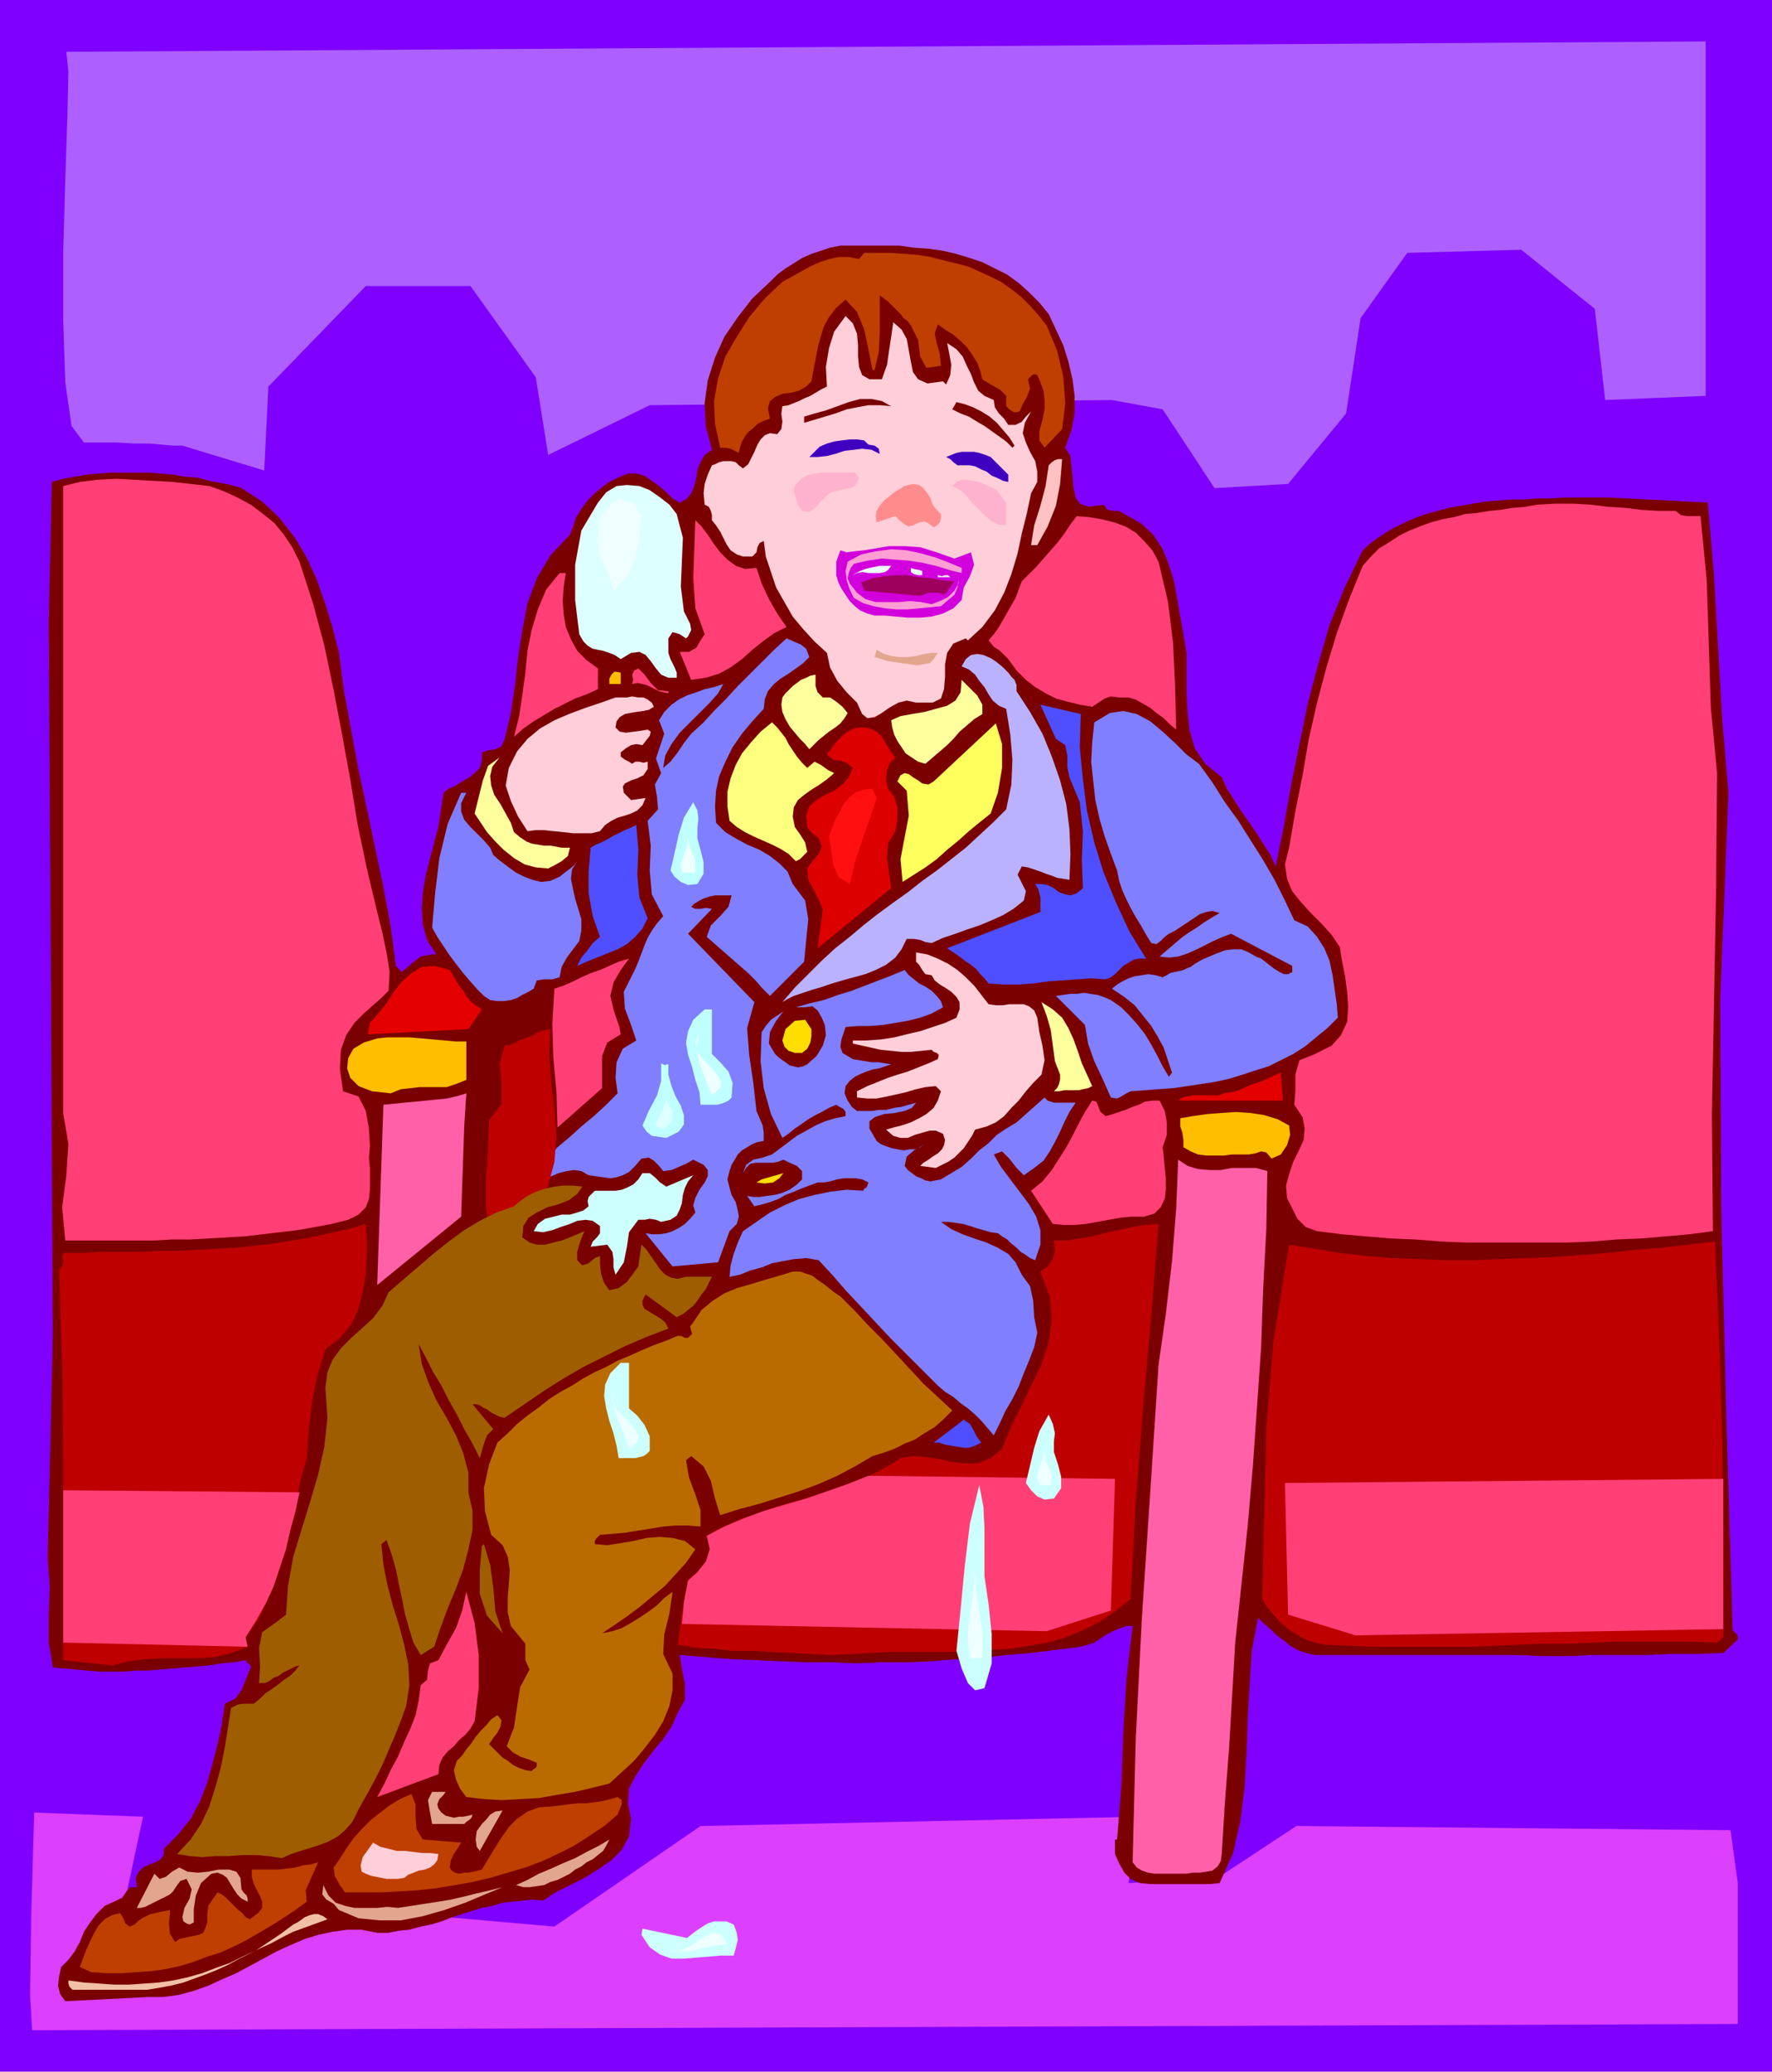 <svg xmlns="http://www.w3.org/2000/svg" fill-rule="evenodd" height="1.999in" preserveAspectRatio="none" stroke-linecap="round" viewBox="0 0 1710 1999" width="1.71in"><style>.pen1{stroke:none}.brush5{fill:#7a0000}.brush6{fill:#bf3f00}.brush7{fill:#ffced8}.brush10{fill:#ffb2ce}.brush12{fill:#ff3f75}.brush13{fill:#dff}.brush14{fill:#efffff}.brush18{fill:#7f7fff}.brush19{fill:#e2a58e}.brush21{fill:#ffbf00}.brush22{fill:#ffff9e}.brush23{fill:#4f4fff}.brush28{fill:#e50000}.brush29{fill:#bf0000}.brush30{fill:#bfffff}.brush31{fill:#fd0}.brush32{fill:#ff60a8}.brush33{fill:#ceffff}.brush34{fill:#9e5e00}</style><path class="pen1" style="fill:#7f00ff" d="M0 0h1710v1999H0V0z"/><path class="pen1" style="fill:#dd3fff" d="m31 1959 1646-6v-136l-7-51-419-4-76 50-86 5 11-64-424 9-141 97-412-36 15-70-105-4-1 33-2 72-1 72 2 33z"/><path class="pen1" style="fill:#ad60ff" d="m64 50 1582-10v342l-97 4-10-88-71-57-110 3-45 63-14 92-56 68-71 4-50-76-49-9-446 5-98 48-12-75-63-88H353l-94 97-4 81-79-24h-9l-11-1-12-1h-15l-16-1H81l-12-16-6-42-2-59v-68l2-69 2-60 1-44-2-19z"/><path class="pen1 brush5" d="m1012 303 7 15 7 15 5 16 4 17 2 16v17l-3 16-6 17 5 8 1 10 1 10 1 11 2 9 4 6 9 3 14-2 4 5 6 1h5l5 3 16 9 12 11 9 14 6 15 5 16 3 17 3 17 3 17 3 18v38l1 19 2 18 5 17 10 15 16 13 5 11 7 11 7 11 7 10 7 10 7 11 7 11 5 11 8-39 7-40 8-39 8-39 10-38 11-38 15-37 17-35 9-8 10-7 10-6 10-5 11-5 11-4 11-3 11-3 12-2 11-2 12-2 12-1 12-1h13l12-1h12l18-1h39l20 1 20 1 20 1 19 1 18 1 6 70 4 70 4 70 6 70-8 199 1 202 5 203 6 204 2 2 2 2 1 2v3l-14 13-25 1h-25l-25 1h-50l-25 1h-25l-25-1h-194l-9-2-8-3-7-4-6-5-7-5-6-6-6-5-6-6-6 32-2 32-2 34-1 33-2 33-4 32-7 31-13 29-9 1h-58l-10-1-9-4-6-6-5-9-4-9v-14h2l4-50 2-53 3-52 6-51h-6l-6 2-7 3-6 3-6 4-6 4-6 2-7 2-24 3-24 3-24 2-24 3-24 1-24 2-24 1h-24l-24 1-24-1h-24l-25-1-24-1-24-1-25-2-25-2 2 13 3 15v15l-7 13-6 13-8 12-10 12-9 12-8 12-6 12-1 14 3 15-2 17-7 13-10 10-13 9-13 8-14 7-14 7-12 8-10-1-10 1-10 1-9 1-10 3-10 2-10 3-9 3-10 3-10 4-10 3-10 2-11 3-10 1-10 2h-11l-15-3h-14l-14 2-14 3-13 4-14 6-13 6-13 7-13 7-13 7-14 6-13 6-14 5-15 4-15 2h-15l-79 4-5-7-2-8 1-9 2-9 7-7 6-8 5-9 4-10 6-9 6-8 8-8 11-5 6-3 4-6 3-4h7l-1-9 3-6 4-4 6-3 6-2 5-3 3-4v-6l14-14 12-15 9-17 7-18 5-18 5-19 4-19 3-20 10-5 6-8 4-10 4-10 1-3-1-2-2-1-2-3-12 2-11 1-12 2-12 1-12 1-12 1-12 1-11 1h-12l-12 1H96l-12-1-11-1-11-1-11-1-4-24v-26l1-28-2-28 5-214-2-358-2-331 3-135 11-3 11-2 11-2 12-1 12-1h36l12 1 12 1 12 2 12 1 11 3 11 2 10 2 10 3 20 13 16 15 15 19 12 20 10 22 8 23 7 23 6 23 5 38 7 38 7 38 8 37 8 38 8 38 7 38 5 38 6 6 3-3 4-3 3-3 4-3 4-3 5-1 5-1h5l-9-14-4-15-1-15 1-16 3-17 4-16 4-15 4-15 5-33 5-4 7-3 6-4 7-4 5-4 5-5 2-7v-8l6-2 7-1 6-3 3-7 6-25 4-27 3-27 4-26 5-26 9-24 13-22 19-20 3-8 3-9 5-8 6-8 7-7 7-6 7-5 8-4 10-4h8l8 2 7 5 7 5 7 6 6 6 7 4 7-4 4-5 3-7 2-8 1-8 3-7 4-7 7-5-6-23-1-22 3-22 7-22 9-20 13-19 14-18 17-16 7-7 8-6 8-5 8-5 9-4 9-3 9-3 10-2h57l14 2 14 1 14 2 13 3 13 4 12 4 12 6 12 6 11 8 10 9 10 10 9 11z"/><path class="pen1 brush6" d="m1010 314 10 24 6 25 2 26-3 25-17 18-5-7v-9l3-11 2-10v-9l-1-9-3-8-3-7-3-1-2 1-2 2-2 2 2 9-3 8-4 7-3 7-4 1-3-1-3-2-3-3v-10l-6-6-9-5-8-5-2-8-3-8-5-8-5-7-6-6-7-6-8-5-7-5-3 9 2 9 3 11 1 11-14 2-6-11-2-16-7-14-3-4-4-3-3-4-4-4-4-4-4-4-4-3-4-3v36l-1 19-4 17h-2l-4-20-4-19-7-17-11-12-9 8-7 9-5 9-3 10-3 11-2 11-2 10-2 11-5 5-7 4-8 2-8 1-7 3-5 4-2 7 2 10-6 2-6 3-4 4-5 4-3 4-3 5-2 6-1 5-4-2-4-2-5-1h-5l-5-23-1-22 4-22 7-21 11-19 12-19 15-18 17-16 9-5 9-5 9-5 9-4 9-3 9-2h10l10 2 5-6h26l13 1 13 1 12 2 12 3 12 3 12 3 11 5 11 5 10 5 10 7 9 7 9 9 8 9 8 10z"/><path class="pen1 brush7" d="m851 366 5-14 2-14 2-13 2-14 8 7 5 9 2 11 2 11 2 10 5 7 9 4 15-2 3 3 4-9 1-10-2-11-2-10 9 6 6 7 4 9 4 8 3 8 4 8 6 5 9 4 1 7 4 6 5 5 4 6h7l6-3 4-5 5-5-6 11-2 10 3 9 4 9 5 9 2 10v10l-6 11-4 19-5 20-4 19-6 20-7 18-9 17-12 16-14 13-2-2-12 5-6 9-2 11v12l-1 12-3 9-8 4h-16l-9-2-8 2-9 5-7 5-7 4-7 1-5-4-5-11-10-10-9-11-7-13-3-14-12-11-11-12-10-12-8-14-8-14-5-15-5-15-2-15-4 2-2 4-1 5-4 4h-9l-6-2-6-4-4-6-3-6-3-6-4-6-4-5v-5l-1-4-2-4-4-2-1-11 1-9 3-9 4-9 3-1 4-2 4-1h8l4 1 3 3 4 3 5-4 3-6 3-6 3-7 3-5 4-4 5-2 7 1 4-5 1-7-1-8 1-7 6-1 5-2 5-2 6-3 5-2 5-3 5-3 6-3-1-19 3-18 5-16 11-15 7 7 4 10 1 11v11l1 10 3 8 7 4h12z"/><path class="pen1 brush5" d="m860 392-11-1h-11l-11 2-10 2-11 4-10 3-10 3-10 3v-6l10-3 11-3 11-4 11-4 11-3h11l10 2 9 5zm119 38-2 2-6-6-7-5-7-5-7-5-7-4-8-5-8-3-8-4 4-7 8 2 8 3 8 4 8 5 7 6 6 7 6 7 5 8z"/><path class="pen1" d="m849 438-8-4-9-1-8 1-9 1-9 3-8 2-9 1h-8l5-5 5-5 7-3 7-2 7-1 8-1h7l7 1 4 4 6 1 4 3 1 5zm124 20v7l-5-1-6-3-5-2-5-4-5-2-6-3-5-1h-12l-4-3-3-3-4-2 5-2 5-2 5-1h12l5 1 6 2 5 2 5 5 5 5 4 4 3 3z" style="fill:#3f00bf"/><path class="pen1" style="fill:#ffc1c1" d="m1025 443-2 24-4 21-8 20-10 18h-6l3-19 6-19 5-19 3-20 3-3 3-2 3-1h4z"/><path class="pen1 brush10" d="m829 461-2 5-2 3-4 2-5 1-5 1-5 1-4 1-4 3-6 6-5 6-6 4-7-1-4-6-2-7-2-6 1-5 5-6 6-4 7-2 8-1h32l4 5z"/><path class="pen1" style="fill:#ff8c8c" d="M908 496v4l-1 4-3 3-3 2-5-4-4-2-4 1-3 1-4 2-4 1-4-2-5-4-4-4-18 6-1-6 1-5 3-5 4-5 5-4 5-4 5-3 5-3 8-2 6 1 4 3 4 5 3 5 2 6 4 5 4 4z"/><path class="pen1 brush12" d="m289 542 13 40 11 41 9 43 8 42 8 44 7 43 9 43 10 42 5 20 4 19 3 19-1 18-7 7-8 7-9 8-9 9-8 12-5 14-1 18 3 22 15 5 7 14 3 17 1 17-1 11 1 10v21l-1 9-3 8-7 7-10 5-16 4-16 3-17 3-17 2-17 2-17 2-17 1-18 1-18 1h-17l-18 1H63l-3-32 4-31 2-30-5-30V469l16-4 17-2 18-1 18 1 18 1 18 1 18 2 18 2 14 5 13 6 13 7 12 9 11 9 9 11 8 12 7 14z"/><path class="pen1 brush10" d="M971 485v22l-8-1-6-3-6-5-6-6-6-6-6-7-6-6-8-4 4-4 5-2h5l6 1 6 1 6 3 5 2 5 2 10 13z"/><path class="pen1 brush13" d="m653 496 6 23-1 23-1 24 3 24 3 6 3 6 1 6-3 6-2 2-3-2-3-2-3-1-4-1-4 6v14l2 6 2 4 2 4 2 5v5h-8l-7-3-5-6-5-7-5-6-6-3-8 1-10 6-6-4-5-2-6-2-5-1-5-1-5-3-4-4-4-7-4-33v-34l6-33 16-27 8-10 10-6 10-1 12 1 10 4 10 7 9 7 7 9z"/><path class="pen1 brush14" d="m619 498-2 20-4 21-8 18-13 13-5-16-7-16-4-17 3-19 4-8 7-8 8-5 9 4h4l3 3 2 5 3 5z"/><path class="pen1 brush12" d="m1617 493 5 4 6 1h13l6 62 2 62 2 61 6 63-1 115-2 108-2 107 1 112-23 3-23 2-23 2-24 1-24 2-24 1h-97l-24-1-25-2-24-1-24-2-23-2-24-3-11-4-8-8-5-10-5-10-1-12 3-11 4-12 5-10 5-11 1-11-2-11-8-12 1-13v-16l4-14 15-6 16-8 9-10 6-13 1-14-1-15-2-15-3-15-2-13-8-12-10-11-10-10-10-11-8-10-5-12-2-14 4-16 6-35 7-35 6-35 8-35 9-34 10-33 12-33 13-32 8-9 8-8 10-6 9-6 10-5 10-4 11-4 11-3 11-2 11-3 11-1 12-2 11-1 12-2 12-1 11-2 18-1h17l17 1 17 2 16 1 16 2 17 1h16zm-499 49 9 38 5 40 2 42 1 42-6-5-6-6-7-5-6-5-7-4-7-4-7-2h-9l-8-1-6 2-6 4-6 4-12-2-12-3-11-3-10-5-10-6-9-7-9-9-8-11-4-4-4-4-6-4-5-6 5-6 5-7 4-7 4-7 4-7 4-7 3-8 3-8 7-7 7-7 7-8 7-8 7-8 6-8 6-9 6-8 12 1 12 2 12 3 11 4 10 6 8 8 8 9 6 11zm-388 6 5 15 7 15 8 14 9 13-12 6-11 8-10 8-10 9-11 8-11 6-13 4-14 2-11-27h9l7-4 4-7 4-6-9-25-2-29 1-28 1-28 6 6 6 8 6 9 6 8 7 7 8 6 9 3 11-1z"/><path class="pen1" style="fill:#d100dd" d="m937 533 3 12-4 11-6 11-2 12-8 8-10 5-11 3-11 1h-12l-11-1-11-1h-10l-7-2-7-3-5-4-5-5-4-6-4-6-3-6-2-7v-13l4-11 6 2 7-1 10-1 12-2 12-2h15l15 1 16 5 17 6 16-6z"/><path class="pen1" style="fill:#ff9ed3" d="M928 548v5l-12-3-13-4-13-3-13-2-13-1-13-1-14 2-13 3-3 4-2 5-1 5 2 5 7 9 8 6 10 3h22l11-1 11 1 10 2 8-3 8-4 6-6 4-7v-4l-1 8-3 7-6 5-7 6-10 1-11 1-11 1h-11l-11-1-11-2-10-3-9-5-4-8-3-9-1-9 2-9 13-7 14-3 15-2 15 1 14 3 14 4 13 5 12 5z"/><path class="pen1 brush14" d="m860 546-3 4-3 2-5 1h-11l-6-1-5 1-4 2 3-2 4-2 5-2 4-1 5-1 5-1h11zm30 9h-4l-4-1-3-2v-4l3 1 5 1 3 1v4z"/><path class="pen1 brush12" d="m546 553-2 13-1 14 1 13 2 12 5 12 6 11 9 9 11 8v20l-11 5-11 4-10 5-10 5-10 6-10 6-10 7-9 8 5-20 3-20 3-22 2-21 4-20 6-20 8-19 13-16h6z"/><path class="pen1 brush14" d="M917 557h-12v-2l4 1 3-1h3l2 2z"/><path class="pen1" style="fill:#9e005e" d="m921 561-5 7-3 4-3 2-2-1-2-1h-10l-8 3-54-5-3-8 11-4 11-2 12-1h11l11 2 12 1 11 2 11 1z"/><path class="pen1 brush18" d="m781 634-6 6-7 5-7 5-8 5-6 5-6 7-3 8-1 9-11 12-10 12-9 13-7 14-6 14-3 14-1 15 1 16 9 9 10 6 11 6 12 5 10 6 9 7 8 8 5 12 12 16 3 18-2 20-2 21-33 33-7-7-7-8-7-7-8-7-8-7-8-7-8-7-8-7 4-11 9-9 8-9 3-11h-16l-5 1-6 2-4 2-5 3-3 3 4 2h5l5-1 6 1-23 24 64 66-7 25 2 26 4 27 3 27 3 7 3 7 1 7v8l-6 1-5 2-5 3-5 3-4 4-3 5-3 5-2 6-2 8 2 8 2 7 4 7 2 8 1 6-2 7-7 7-11 30-44 4-26-32 6 1h7l7-1 6-2 6-3 6-4 5-5 5-6-2-7 2-7 4-8 5-7 3-6v-6l-4-5-10-5-7 4-7 3-7 3-8 1-4-5-5-5-5-3-7 1-6 7-6 6-6 3-6 2-6 1-7-1-7-1-7-1-7-4-7-1-7 1-8 2-7 3-8 3-7 2-8 1 9-12 10-11 10-11 12-10 11-10 12-10 12-11 11-11-2-15 1-15 6-13 13-8-5-15-6-16-1-16 7-14 4-8 3-7 3-8 3-8 3-7 4-7 5-7 6-7-11-21-2-23 1-24-3-24 10-11-1-12-2-12 6-11-5-14 4-12 4-12-5-13 5-8 7-7 7-5 8-4 9-3 8-3 9-2 9-3-5 9-8 9-9 9-10 10-10 10-8 11-6 11-2 12 7-6 7-9 6-9 7-9 12-11 11-12 11-11 11-12 11-11 12-12 11-11 13-12 7 3 7 3 5 4 3 8z"/><path class="pen1 brush19" d="m905 630-4 6-4 4-6 1-6 1-7-1-7-1-7-1-7-1-13-4 2-7 7 4 7 2 8 1h8l8-1 8-2 7-1h6z"/><path class="pen1" style="fill:#bab2ff" d="m981 667 13 20 12 21 9 22 8 23 6 23 3 24 1 24-1 25-6-1-6-1-5-2-6-2-5-2-6-2-6-2-6-1-4 8 4 8 4 8-2 9-10 8-10 6-11 5-12 5-12 4-11 4-12 4-11 5-6-1-5-2-6-1h-7l-5 10-6 8-9 7-10 5-10 4-11 3-11 3-10 3-6 2-6 2-7 2-6 2-6 2-6 2-6 3-5 3 12-14 13-13 13-13 13-12 14-11 13-11 14-11 15-11 14-10 14-11 14-10 14-11 14-11 13-12 13-12 13-13 5-24 1-24-2-24-4-25-7-3-6-5-4-6-4-7-5-6-4-6-6-5-7-3 4-7 5-4 6-1 6 1 7 3 6 4 6 5 5 5 3 4 3 3 2 5v6z"/><path class="pen1 brush12" d="M645 667v2l-5-1-4-1-4-2-4-2-4-2-4-1-5-1-5 1 1-4-1-5 2-4 4-2 6 6 6 8 7 7 10 1z"/><path class="pen1 brush21" d="M599 660h-11v-5l2-4 3-3 6 1v11z"/><path class="pen1 brush22" d="M787 651v11l2 6 5 5h7l6 4 6 5 5 6-3 5-4 5-5 4-6 4-5 4-5 4-5 5-4 4-4-5-5-5-5-6-5-6-4-7-3-7-1-7 1-7 3-4 4-4 3-3 4-3 4-3 5-2 4-2 5-1zm161 38-8 5-7 6-7 6-6 7-6 6-7 6-7 6-7 6-7-2-6-4-6-4-4-6-4-6-3-6-2-7-1-7 9-4 11-2 12-2 11-3 11-3 8-5 5-8 1-12 7 7 8 8 5 9v9z"/><path class="pen1 brush7" d="m631 682-5 3-5 1-7 1-6 1-5 1-5 3-3 4-1 6 4 4 6 1 8-1 7-1 6-1 3 2-1 4-7 9-6-1-5 1-5 3-5 4v4l4 3 4 2 3 2 3-2h4l4 1 4-1v7l-4 6-6 3-6 2-6 3-2 3 1 6 7 7 14-2-3 7-5 5-6 3-6 2-7 2-6 3-6 4-5 6-8 2h-18l-9-1-10-1-9-1h-8l-8 1-9-14-7-15-5-15 3-17 8-16 10-12 12-10 14-8 14-6 16-6 15-5 14-5h11l5-1 6 1h5l4 2 4 3 2 4z"/><path class="pen1 brush23" d="m1043 689-1 32 3 31 4 31 7 30 9 29 12 29 13 28 16 26h-7l-5 1-5 3-5 3-4 4-4 4-4 3-5 2-14-1-14 1-14 1-14 1-14 2-14 1h-15l-14-1-4-5-4-4-4-5-5-4-6-4-5-4-6-4-6-4 90-35v-14l-2-8-3-5h6l6 1 6 3 5 4 6 2 5 1 6-2 6-5-1-27 1-28-3-28-10-24-2-10v-11l-2-10-9-6-15-33 39 9z"/><path class="pen1 brush18" d="m1157 737 13 18 12 19 13 18 12 19 12 19 11 19 10 20 9 19 13 6 9 10 7 11 5 12 3 14 2 14 2 14 1 13-10 10-11 9-11 9-11 7-12 6-12 6-13 4-12 4-13 4-14 3-13 2-13 2-14 2-14 1-13 1-14 1-4 2-5 3-4 2-6-1-8-18-8-17-6-17-3-18-28-28 7-1 7-1h6l7-1 6 1 7 1 6 2 7 3 10 7 8 8 8 9 7 9 6 10 6 11 5 10 6 10 3-4-4-12-4-12-6-11-6-10-8-10-8-10-10-8-12-8 5-4 5-3 6-3 6-2 7-1 6-1 7 1 7 2 4-2 3-2 4-1 5-1 4-1 4-2 3-1 4-3 7-4 7-3 7-3 8-3 8-1h8l7 3 7 4 5 2 4 3 5 4 4 3 5 3 4 2h4l4-2v-6l-59-31-8 3-9 4-8 4-8 4-9 4-9 3-9 1-9-1 7-6 7-6 7-6 7-5 8-5 7-5 8-5 7-4-7-2-6 1-6 2-6 4-6 4-6 4-6 4-6 3-4 3-4 4-4 3-5-1-5-8-5-9-5-8-5-9-4-8-4-9-3-9-2-10-6-16-6-17-5-17-4-18-2-18-2-19 1-19 2-19 15-9 13-2 13 3 13 7 12 10 12 11 11 11 12 9z"/><path class="pen1" style="fill:#ffff5e" d="m956 785-10 8-11 9-10 9-11 9-10 9-11 8-11 7-11 7-2-22 4-21 4-21-2-24-9-9 3-6 4-2 4 1 4 3 5 3 4 3 6 1 5-3 60-56 6 20v23l-4 24-7 20z"/><path class="pen1" style="fill:#ffff7f" d="m779 741 7-6 6 3 7 5 6 3-7 6-7 5-8 5-7 5-6 5-4 7-1 9 2 10 5 7 5 8 2 9-7 7-4 2-7-7-8-5-8-4-9-4-9-4-8-4-8-5-7-6-2-14v-14l3-13 5-13 6-11 9-11 9-10 11-9 5 5 4 5 4 5 3 6 4 6 4 6 5 6 5 5z"/><path class="pen1" style="fill:#d00" d="m864 731-5 5-3 7-1 9 2 9 6 8 3 10v12l-2 11-7 12-1 14 2 15 2 14-71 58 5-38-4-9-5-10-5-9-1-11 5-7 6-7 3-7-3-8-2-2-3-2-3-3-3-4-1-11 3-9 7-6 8-5 9-4 8-6 6-7 4-9-6-5-6-2-7-1-6-5 3-4 3-4 3-4 4-4 4-4 5-3 4-2 5-1h7l6 2 5 3 4 4 3 5 3 5 3 5 4 5z"/><path class="pen1 brush22" d="m482 731-7 9-2 9 1 9 3 9 6 9 5 9 5 9 3 9 6 5 6 4 5 2 6 1 6 1h6l6 1 5 1h8l-2 8-6 5-7 4-6 3-12-1-11-3-10-6-10-8-8-8-8-9-6-9-6-9 4-16 4-16 5-14 11-8z"/><path class="pen1" style="fill:#ff0f0f" d="m846 770-7 21-7 20-7 21-5 21-11-7-5-12-2-14-2-13 3-8 3-8 4-7 4-8 5-6 6-5 8-3 9-1 4 9z"/><path class="pen1 brush18" d="m450 765-5 10v8l3 8 6 7 6 6 7 7 6 7 3 7 7 6 8 6 7 5 8 4 8 3 8 2 9-1 9-4 5-4 4-3 5-4 3-4-5 8-1 9 2 10 2 9 3 10 3 10v11l-2 10-6 8-6 8-5 9-2 10-7 2h-8l-7 1-3 8-5 3-6 3-5 3-6 2-7 1h-6l-7-1-6-4-7-7-7-8-6-7-7-9-6-8-6-9-6-9-5-9 3-34 4-33 8-33 13-30h5z"/><path class="pen1 brush23" d="m614 796 2 24-1 24 2 22 8 20-5 10-7 8-8 7-9 5-10 4-10 4-10 4-9 4 4-8 6-7 5-7 7-6-7-20-4-22v-21l2-23 5-3 5-2 6-3 5-3 6-3 6-3 5-2 6-3z"/><path class="pen1 brush7" d="m954 969 7 1h7l6-1h14l5 2 5 4 3 7 2 14 3 13 2 14-3 14-8 8-7 8-7 9-7 7-7 8-8 6-9 4-11 3-3 6-4 6-4 6-5 5-4 4-6 4-6 3-6 3-15-2 3-3 5-3 4-3 5-3 4-4 2-4 1-5-2-6-7-3h-6l-7 2-7 2-7 3h-7l-7-2-7-6 7-2 8-2 9-3 8-4 7-4 7-6 4-7 3-9-5-5-10 1-9 2-10 3-9 2-9 2-10 2h-9l-10-1v-6l10-5 10-4 10-4 9-3 10-3 10-4 10-4 9-4 1-4-2-2-3-1-2-2-10 1-10 1h-9l-10-1-10-1-9-2-9-2-9-2v-3h13l14-1 13-2 12-3 13-3 12-4 12-4 11-5 3-8v-7l-3-5-5-5-6-4-5-3-5-4-3-5-6-1-3-4-3-5-3-3v-9l11 2 10 4 10 5 9 6 8 7 8 8 7 9 7 9z"/><path class="pen1 brush12" d="m607 925-8 11-7 12-3 13 3 13 2 6 2 6 2 6 1 6-13 8-5 13v31l-43 38-1-34-3-33-1-33 2-34 9-3 9-4 8-4 9-4 9-3 9-4 9-4 10-3z"/><path class="pen1 brush28" d="m465 974-13 19-97 5 2-11 8-9 8-10 7-11 8-10 9-8 10-6 12-1 15 4 3 5 3 5 3 5 4 5 3 5 4 5 5 4 6 4z"/><path class="pen1 brush18" d="m910 972-11 6-11 4-12 3-12 2-12 2-13 1h-11l-12 1-2 6-2 6-1 7 2 6 5 3 5 3 6 1 6 1 6 1h7l6 1 6 1-6 2-6 2-6 1-6 2-5 2-6 3-5 4-4 5-1 7 3 7 4 6 5 4h14l7-1h7l8-2 7-1 7-2 7-2-4 5-7 3-10 2-10 1-9 3-5 4v7l7 12 4 3 5 2 6 2 5 1 6 1 6-1h5l5-2 5-4-4 3-7 4-7 6-2 9 3 4 4 3 4 3 5 2 4 2 5 1 5-1 5-1 10-6 10-6 9-8 8-8 9-7 8-8 9-6 10-6 27-24 3 3 3 1 3 1h21l-6 9-5 10-4 9-5 10-5 9-6 9-9 7-10 7-7-7-7-9-7-7-8 3 7 12 9 12 9 12 9 12 7 12 4 13v14l-5 15-5-2-4-3-5-3-4-4-5-4-4-4-5-3-4-3-7-1-7-2-7-2-6-2-7-2-7-1-7-1h-7l10 7 11 5 11 4 12 4 11 5 10 6 7 8 6 12 8 11 3 14 1 16 3 15-3 14-5 13-5 12-5 13-6 12-7 12-5 11-6 12-6-7-6-7-6-6-7-6-7-5-7-6-8-5-7-6-15-15-15-15-15-15-15-16-14-15-15-16-13-15-13-14-12-2-12 1-11 2-10 2-10 4-11 3-10 4-10 2 1-11 3-11 4-11 5-11 13-9 13-9 14-7 14-6 15-4 15-3 16-2 16 1 1-2 2-1 1-2 1-3-6-3-6-1h-12l-6 1-7 2-6 1h-6l-8 3-8 3-7 3-8 3-7 4-8 3-7 2-8 2-7-10 6 1h6l7-1 8-1 7-2 7-3 7-5 5-5v-8l-5-5-7-3-6-3-5 2-5 1h-17l-5 1-4 4-3 5 3-8 7-5 9-2 9-3 8-6 8-6 8-6 9-5 9-5 9-4 10-3 10-2v-4l-2-3-4-2-3-2-7 3-7 4-6 3-7 4-7 5-6 4-6 5-6 4-11-23-7-25-3-26 1-28 4-6 5-6 6-4 6-4-7 9-6 11-1 11 6 10 3 3 4 3 3 2 4 3 4 1 4 1 5-1 4-2 9-8 6-10 3-10-1-10-3-7-4-7-5-4-8 1h-8l14-4 13-3 14-5 13-4 13-5 13-5 13-5 12-5 4 5 5 4 5 4 6 3 6 4 5 5 4 5 2 6z"/><path class="pen1 brush29" d="m531 993-1 25 2 26 3 26 2 26-2 25-6 23-14 20-22 17-5 3-5 2-5 3-6 3-3-27v-28l2-29 1-27 12-16v-19l-2-20 5-17 6-1 5-2 5-3 6-2 5-2 5-3 6-2 6-1z"/><path class="pen1 brush22" d="m1054 1048-4 2-5 1-4 1h-14l-5 1h-5l3-3 2-4 1-5v-4l-5-13-2-15-2-15-4-14-5-13 11 7 9 8 6 10 5 11 4 11 4 12 5 11 5 11z"/><path class="pen1 brush30" d="m687 1017 8 8 8 9 4 11-1 14-3 3-4 2-3 1-4 1h-16l-1-12-4-12-3-12-4-12-2-12 2-11 5-11 11-10h7v43z"/><path class="pen1 brush31" d="M783 993v7l-1 6-3 6-5 4h-7l-6-2-4-4-2-6 3-11 9-8 10-1 6 9z"/><path class="pen1 brush14" d="m687 1057-6-15-6-16-3-15 3-15-4 10 2 9 6 8 7 7 6 7 4 6-1 7-8 7z"/><path class="pen1 brush21" d="m450 1042-10 4-9 3h-26l-9 1-9 1-10 4-18-2-13-5-8-8-3-9 1-10 5-9 10-6 13-4 10-1h21l12 1 11 1 11 1 11 1h10v37z"/><path class="pen1 brush30" d="M645 1027v10l3 11 4 10 5 9 3 9v9l-5 7-12 6-7-1-7-1-5-4-4-6 6-14 8-15 4-14v-17l2 1 2 1 1-1h2z"/><path class="pen1 brush28" d="M1238 1062h-101l4-3 5-1 5-1h25l5-2 7-1 8-2 6-3 7-3 7-2 7-3 6-3 7-3 2 27z"/><path class="pen1 brush32" d="m450 1055-2 32-1 29-1 29-1 29-81 66 6-174 10-1 10-1 11-1 10-1 10-1 10-1 9-2 10-3z"/><path class="pen1 brush13" d="m647 1083-3 4-4 2-4-1-4-2 11-24 3 5 3 5v6l-2 5z"/><path class="pen1 brush12" d="m1067 1077 7-2 6-2 6-2 7-3 6-2 6-3 7-1h7l5 10 2 11v12l-4 12 1 9 1 11 1 10v11l-1 9-4 8-6 6-10 3h-12l-11 1-11 2-11 2-11 2-11 1h-10l-11-1-21-32 11-9 9-11 7-11 7-11 6-11 6-12 6-11 7-11 4 1 2 5 2 5 5 4z"/><path class="pen1 brush21" d="m1244 1086 1 9-3 10-6 9-9 4-5-6-5-1-6 2-6 1h-16l-8 1h-17l-8-1-7-3-7-4v-7l-1-7-2-6v-8l12-2 14-2 13-1 15-1 14 1 13 2 13 4 11 6z"/><path class="pen1 brush32" d="m1223 1130-1 56-3 57-2 57-4 58-4 57-5 58-6 56-6 56-3 52-3 51-4 52-3 49-1 7-3 5-5 4-6 1-6 1h-7l-6 1h-31l-6-1-6-2-5-3-4-5 3-119 6-118 8-120 8-123 7-49 6-51 4-50 2-48 9 6 10 3 11 1h11l11-2h23l11 3z"/><path class="pen1 brush33" d="m643 1145 26-11-5 6-3 6-2 7-1 8-2 6-3 6-6 4-9 2-5-2-6-1-5 1h-6l-9 12-2 14-3 15-8 12-2-7v-8l-1-7-5-7-16 2 2-5 4-4 3-4v-7l-7-5-7-1-8 1-7 3-9 3-8 3-9 2-9-1 4-7 7-5 8-2 8-2h8l7-2 6-2 5-4-1-5 1-4 3-3 3-3h20l6-1 5-2 6-3 5-5 4-6h7l5 4 5 5 6 4z"/><path class="pen1 brush31" d="m756 1132-4 5-6 4-8 1-8-1 5-3 7-2 7-2 7-2z"/><path class="pen1 brush34" d="m562 1145-5 7-8 6-10 4-11 3-10 5-8 5-5 8-1 11 7 5 7 2h8l8-2 8-2 8-3 7-3 7-3-3 7-2 6-2 7v8l5 5 6-2 6-5 5-2v8l1 9 3 9 5 7 9-2 8-6 6-8 5-7 3-21 5 5 4 6 5 7 4 6 5 5 6 3 6 1 8-2h25l-3 6-3 6-4 5-4 6-4 5-5 4-5 4-6 3-30-22-3 6v4l2 4 5 3 5 3 5 3 5 4 3 6-21 8-21 9-20 10-20 10-19 11-19 12-19 13-19 13-5-1-4-2-4-2-4-3-4-2-3-2-4-1h-3l20 24-6 6-3 8-2 7-2 7-7-14-8-14-7-14-8-14-7-14-8-13-7-14-7-13 3 19 6 17 8 18 10 17 9 17 7 17 5 19v19l4 18v18l-4 19-5 19-7 19-8 19-7 19-6 18-13 8-7-12-4-13-4-14-3-15-3-14-3-15-4-14-5-14-5 4 2 20 4 20 5 19 6 19 5 19 4 19 1 20-3 20-5 14-6 15-6 14-6 14-7 14-7 13-8 14-7 14-7 8-7 6-9 5-8 3-9 3-10 3-9 3-9 4-13-2-12-1h-13l-13 1h-13l-13 1-12-1-12-2 13-14 10-15 8-17 6-19 5-18 4-20 3-19 3-19 6-3 5-1h11l6-5 5-5 6-4 7-5 5-4 6-4 5-5 4-5-4 1-4 2-4 2-4 2-4 3-5 2-4 3-4 2h-6l1-16-1-18 3-15 14-10 9-7 2-28 5-28 8-26 8-26 8-27 6-27 3-28-2-29 2-15 5-12 8-11 10-10 10-9 11-10 9-12 6-13 15-13 14-12 14-12 15-12 15-11 15-9 16-8 17-6 6-5 7-5 8-4 9-3 9-2 9-1h9l9 1z"/><path class="pen1 brush29" d="m353 1181 1 16v16l-1 17-3 17-4 16-7 15-11 13-14 11-8 26-5 25-3 26-2 28-6 22-5 23-5 22-6 23-6 22-8 21-10 21-13 19 2 9-16 6-16 4-17 1h-33l-17 1-16 2-16 4-47-5v-187l-1-96-3-94 3-3 1-5-1-4 1-4h18l19-1h37l18-1h19l18-1 19-1 18-1 19-2 18-2 18-3 18-3 18-4 18-4 17-5z"/><path class="pen1 brush12" d="m61 1585 178 4-2-9 10-16 9-16 8-17 6-18 6-18 4-18 5-18 4-19-228-2v147z"/><path class="pen1 brush29" d="m1091 1543-15 12-15 10-16 8-17 7-17 5-18 3-19 3-18 1-19 1-20 1h-57l-20 1-18 1-19 1-20-1-19-1-19-1-18-1h-19l-18-2-18-1-18-3 2-14 2-16 3-16 3-16 9-8 8-10 4-12-3-13 10-6 11-5 11-5 12-4 11-4 12-4 13-4 12-3 12-4 13-4 12-4 12-4 12-5 12-6 11-6 11-7 12-2 13 1 13 2 13 3 12 1h12l12-5 11-9 8-20 10-20 10-21 10-20 7-22 3-22-2-22-9-24 7-5 5-7 2-9-1-9h12l13-2 12-2 12-3 13-3 13-3 13-2 13-1-7 89-8 89-7 91-5 93z"/><path class="pen1 brush12" d="m658 1567 352 7 62-20 4-127-238-3-20 8-20 7-20 7-21 6-20 6-19 7-19 8-17 9 3 13-4 12-8 10-9 8-2 10-2 11-1 11-1 10z"/><path class="pen1 brush29" d="m1655 1198 4 95 3 96 1 96v95l-6 5-24-1h-72l-24 1-23 1h-24l-24 1-23 1-24 1h-94l-23-1-24-1-9-2-9-3-9-5-8-5-8-7-6-7-6-7-5-8 2-84 2-82 7-84 15-92 25 4 24 4 26 3 25 2 26 1 25 1h26l26-1 26-1 26-1 27-2 26-2 26-3 26-2 25-3 26-3z"/><path class="pen1 brush12" d="m1663 1572-355 6-65-20-3-127 423-4v145z"/><path class="pen1" style="fill:#ba6b00" d="m811 1251 14 14 13 14 14 14 13 14 13 14 13 14 14 13 14 13-8 8-9 8-10 6-9 6-10 4-10 5-11 4-10 3-17 10-17 9-18 8-19 7-19 6-19 6-19 5-19 6-5-16-4-17-7-14-12-10-5 4 3 17 6 16 5 15v16l-12-1h-12l-12 1-12 2-13 2-12 2-12 1-12 1-2 2-2 2-1 2v3l12 1 13-2 12-2 13-3 13-1 12 1 12 3 10 8-9 13-10 11-10 11-12 10-12 10-12 9-13 9-12 8 10-2 9-3 9-5 8-5 9-6 8-6 7-7 8-6-3 21-5 20-1 19 9 19v16l-3 15-6 15-8 13-10 13-10 12-12 11-12 11-16 4-17 4-18 3-17 3-18 1-18 1-17-1-17-2-6-8-4-9-2-9 3-9 5-5 4-6 5-6 4-6 5-6 5-5 5-6 6-4 4 5-1 6-3 6-4 5-4 6 4 4 4 4 5 5 5 3 5 4 6 3 6 2 6 1 2-2 2-1 1-2v-3l-7-3-9-3-7-4-6-6 7-18 3-20 3-19 9-17-4-9v-16l-5-6-9-11-3-13v-14l1-13 1-14-2-13-5-11-11-10-6-23-1-22 5-23 8-21 10-9 9-9 10-8 11-8 10-8 11-7 11-6 11-7 11-6 11-5 11-6 12-5 11-5 12-5 11-4 12-5h3l2 1 2 1h3l4-4-1-3-1-4 3-4 8-12 11-9 11-7 12-5 14-4 13-4 14-4 13-4h7l6 2 6 2 5 4 6 4 5 4 5 4 6 4z"/><path class="pen1 brush23" d="m947 1392-6 3-6 2h-5l-6-1-6-1-6-1-6-2h-5l29-22 6 4 4 7 3 6 4 5z"/><path class="pen1 brush34" d="m485 1576-15-17-7-21v-23l2-23 2-2 6 20 3 22 2 23 7 21z"/><path class="pen1 brush12" d="m458 1661-4 7-5 6-6 5-5 6-6 5-5 6-3 7-1 9-59 22 7-13 6-13 7-13 6-14 6-13 5-13 3-14 2-15 6-5 1-9 2-7 8-3 8-15 9-16 6-17 4-18 8 30 4 31v32l-4 32z"/><path class="pen1 brush5" d="m498 1611-3 6-2 6v20l-3 4-5 3-9 1v-55l7 1 7 2 6 4 2 8z"/><path class="pen1 brush19" d="m430 1729-2 3-4 4-2 5 1 4 3 4 4 3 4 1 4 1 5-1h4l5-1 4-1-1 3-2 2-3 2-2 2h-31l-2-11-2-12 4-8h13z"/><path class="pen1 brush6" d="m408 1775 37 3-3 5-4 6-3 6-1 7 2 3 3 2 4 1 5-1h4l5-1 4-1 4-1 6-10 6-10 7-11 7-10 8-8 10-7 11-4 13-1 8-1 8-1 9-1h8l8-1 7-1 8-2 7-2 4 3v4l-2 5-2 5-13 11-15 10-14 9-16 8-15 7-16 6-17 5-17 5-17 4-17 3-18 3-18 2-17 1-18 1h-35l-5-7-5-9-1-8 5-7 7-11 7-10 8-9 9-9 9-7 9-7 10-6 11-5 4 10v12l1 12 6 10z"/><path class="pen1 brush19" d="m463 1786-3-4-1-7 1-8 5-7 4-4 4-5 5-3 7-1-22 39zm125-11-3 6-3 5-5 4-5 4-6 3-5 4-6 3-5 4-6 3-6 3-7 2-6 3-7 1-7 1h-6l-7-2 11-5 11-6 12-5 11-5 12-5 11-6 12-6 10-6z"/><path class="pen1 brush7" d="m423 1789-1 6-3 4-4 3-5 2-6 1-5 2-5 2-4 3-6 1h-11l-5-1-5-1-5-1-5-2-4-2-1-6 2-8 5-7 5-7 7 4 8 2 8 2h8l8 1 8 1h8l8 1z"/><path class="pen1 brush6" d="m307 1797-4 9-4 9-4 9 1 11-11 8-12 8-11 7-12 7-12 7-12 6-13 6-13 4-13 5-13 4-14 3-14 2-14 1-14 1h-15l-15-1-11-5 3-8 3-8 4-9 4-8 4-7 6-6 7-4 8-2 3 5 2 5 4 3 5-2 3-3 4-3 4-2 4-2 5-1 4-1 5-1 5-1v4l-1 9 1 10 5 8 4-3 4-1 5-1 5-1 5-1 4-2 2-4 2-6v-8l1-8 4-6 5-7 4 2 4 3 4 4 4 4 4 4 4 3 3 4 4 2 8-6 4-5v-6l-2-5-3-6-3-6-2-7v-7h26l8-1 8-1 7-2 8-1 7-2z"/><path class="pen1 brush19" d="m233 1823 2 3 3 3 1 3v3l-6-3-4-4-4-6-3-5-3-5-4-3-5-2-6 1-10 9-5 12-2 13v13l-4 2-3-1-3-2-1-4 2-9 5-9 2-9-5-10-6 2-3 4-4 6-3 3-4 2-4 2-4 2-4 2-4 2-4 2-4 1h-4l17-33 5 5 6-2 6-5 7-4 8 4 10 1 10-1 10-2h10l7 2 4 6 1 11zm151 18 13-2 13-2 13-2 12-2 13-3 12-3 13-3 12-3-17 7-19 8-20 7-21 6-21 4h-21l-20-2-19-8-5-6-7-4-4-5 1-9 5 10 7 7 9 3 9 2h22l10-1 10 1z"/><path class="pen1" style="fill:#f2c1a5" d="m316 1852-11 4-11 4-11 4-10 5-11 6-11 5-10 5-10 5-11 6-11 5-10 4-11 4-11 4-12 3-11 2-12 2H70l-2-2-1-1-1-3v-3l15 2 15 1 14 1h15l14-1 14-1 14-2 14-3 14-4 13-5 14-5 12-6 13-6 12-8 12-8 12-9 4-2 3-2 4-3 5-2 4-1h4l5 2 4 3z"/><path class="pen1 brush33" d="m607 1359 8 7 7 9 5 11v14l-3 3-3 2-4 1-4 1h-16l-2-12-3-12-4-12-3-12-2-12 1-11 5-11 10-10h8v44zm56 511 5-4 4-3 6-4 5-3 6-2h12l7 3 3 8 1 7-2 8-2 7h-12l-12 1-12 1-13 1h-11l-11-4-10-7-8-12 1-6 43 9z"/><path class="pen1 brush14" d="m607 1398-5-15-7-16-4-15 3-15-3 10 2 10 6 7 7 8 6 6 4 7-1 6-8 7zm95 478-8 1-8 1-9 2-7 2-8 1h-8l-7-1-7-4 9 5 9-1 8-4 9-6 8-5 7-2 6 2 6 9z"/><path class="pen1 brush33" d="m1017 1401 4 12 3 12v11l-7 10-9 1-7-3-6-6-5-7 4-17 4-17 5-16 9-16 4 9 2 9-1 8v10zm-67 120 4 27 3 29v28l-7 24-9 2-7-7-6-14-5-17 4-40 4-42 5-41 9-37 4 21 1 20v47z"/><path class="pen1 brush30" d="m673 809 3 11 3 12v11l-6 10-9 1-7-3-6-5-4-6 4-17 4-18 5-16 9-15 4 8 1 8-1 9v10z"/><path class="pen1 brush14" d="M1014 1433h-11l-2-8 2-9 3-8 2-8 1 9 3 7 3 8-1 9zm-66 167h-12l-2-20 2-21 3-21 2-22 1 21 3 19 3 20v24zM671 842h-13l-1-8 3-9 3-9 1-9 1 9 4 8 2 8v10z"/></svg>
